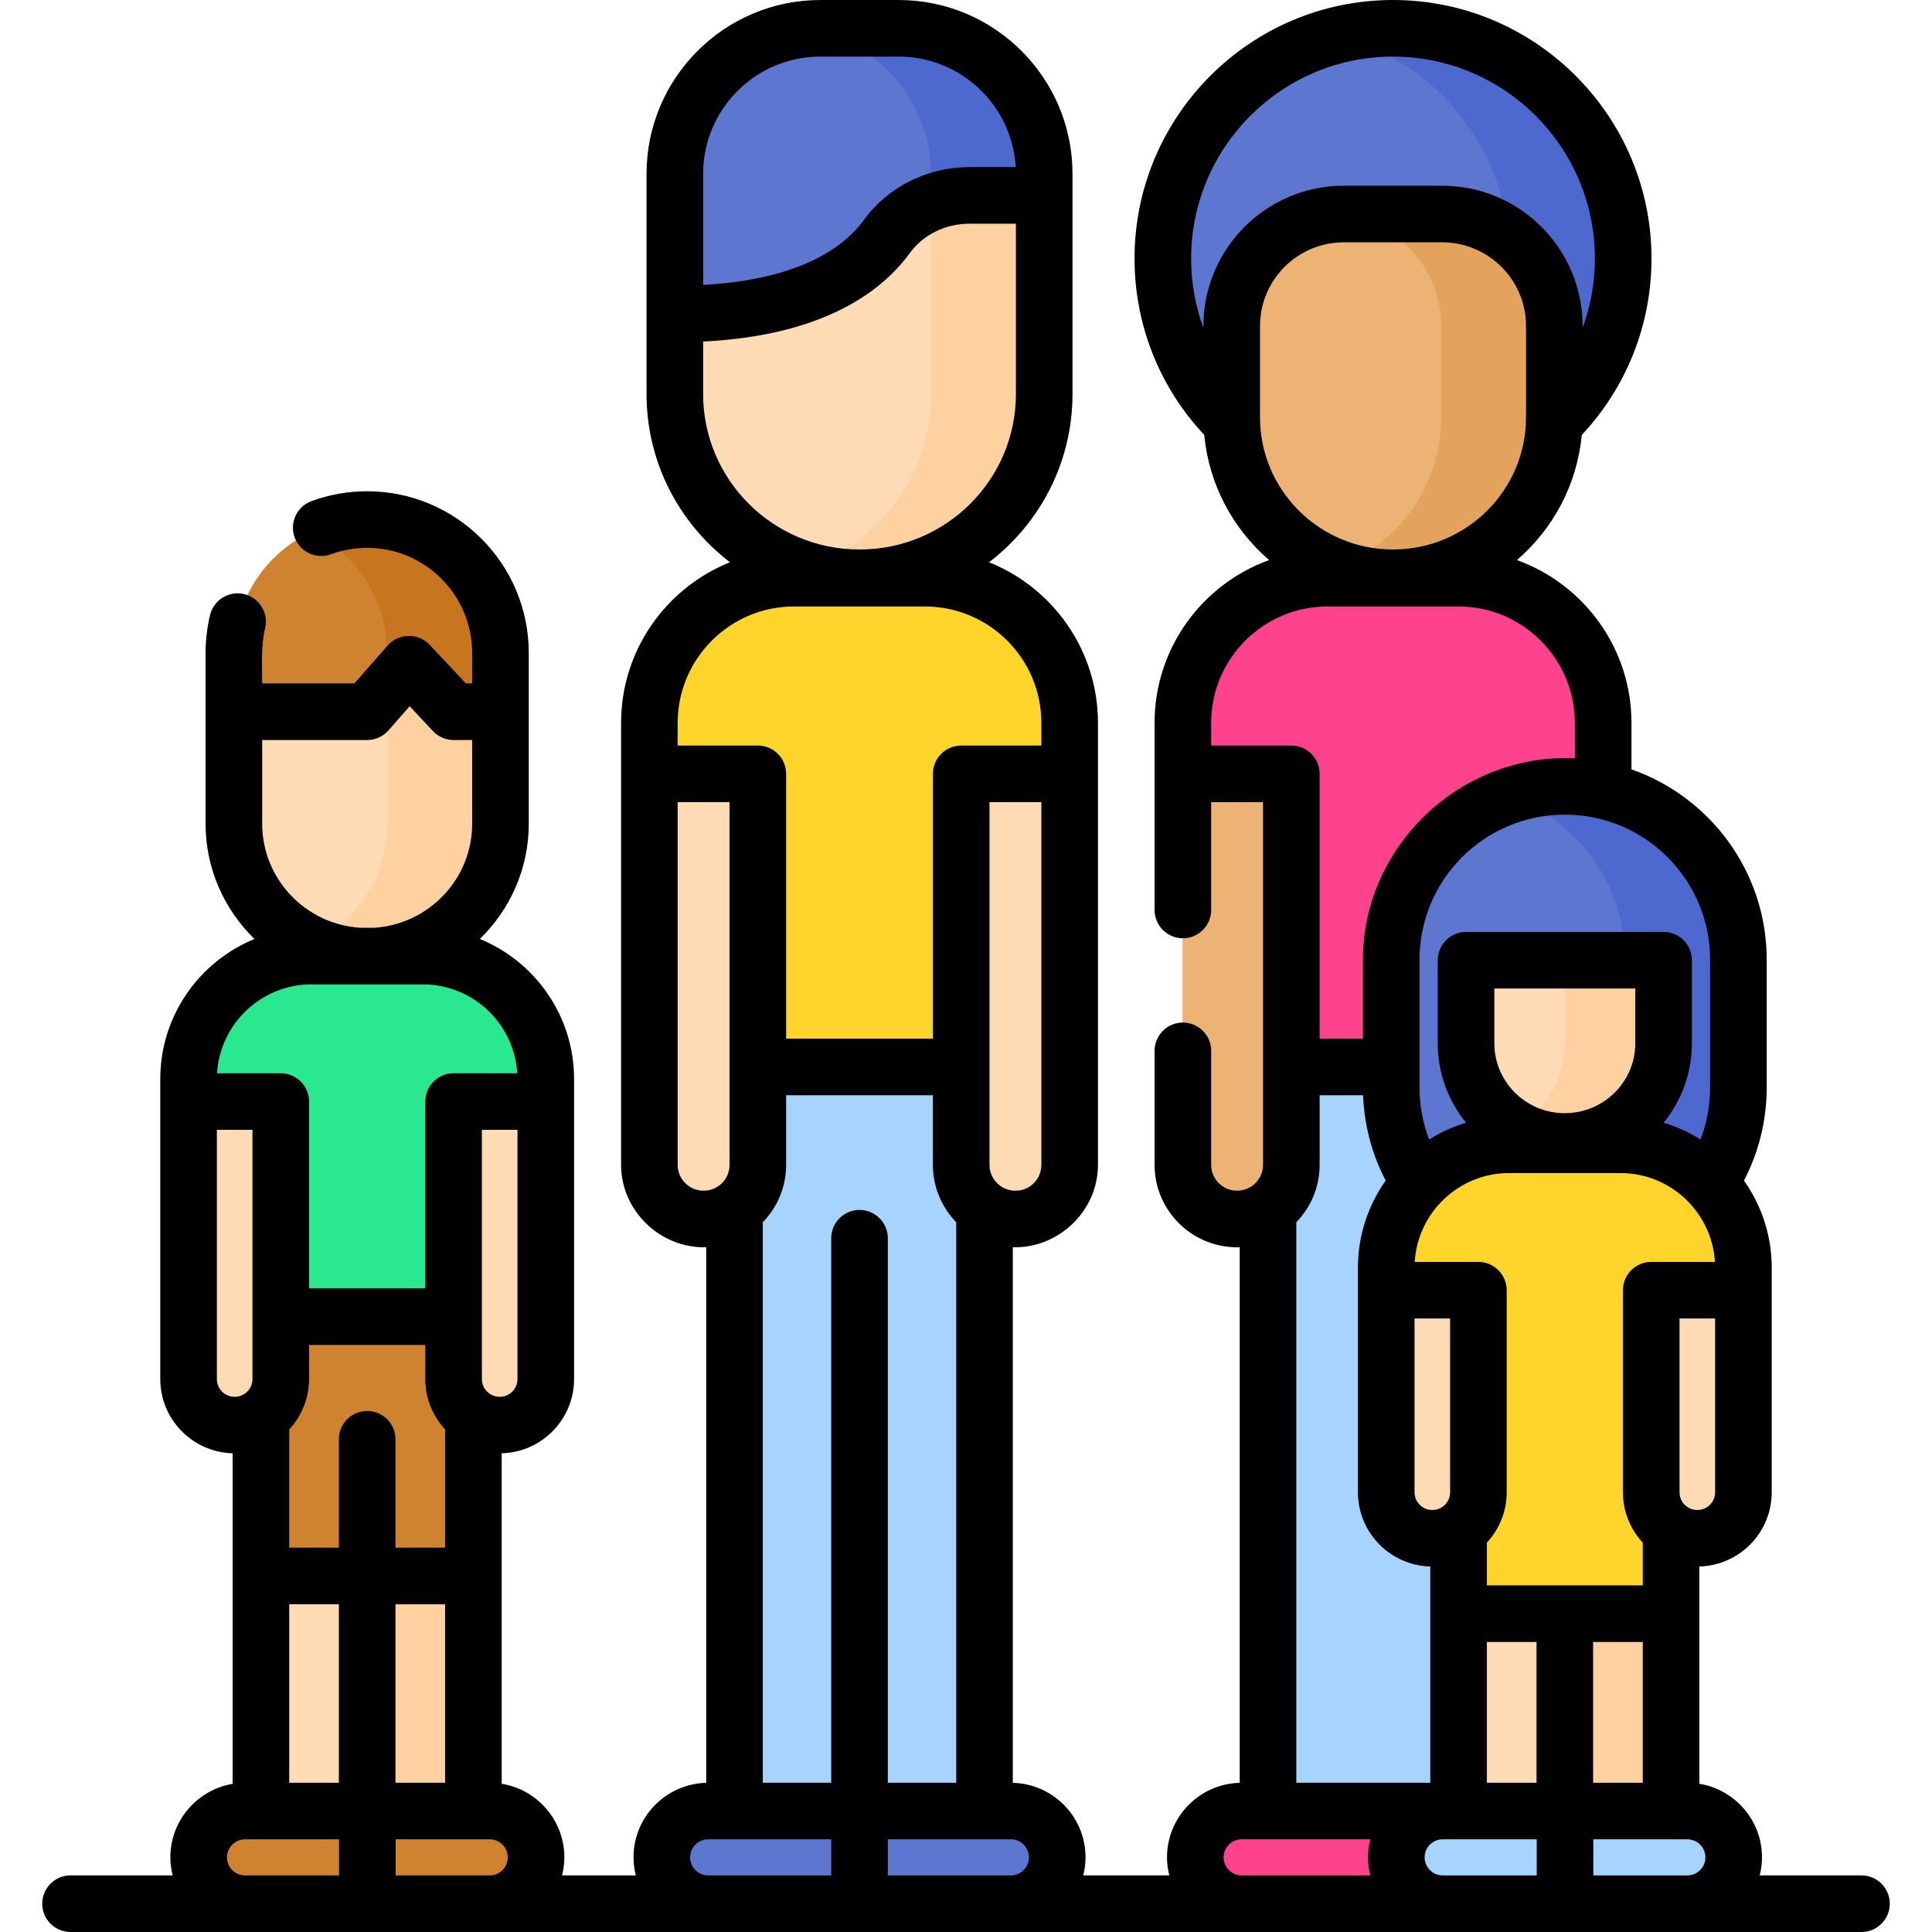 <svg id="Layer_1" enable-background="new 0 0 512 512" height="512" viewBox="0 0 512 512" width="512" xmlns="http://www.w3.org/2000/svg"><g><g><g><path d="m69.152 411.667h28.154v73.333h-28.154z" fill="#ffdbb5"/><path d="m97.306 411.667h28.154v73.333h-28.154z" fill="#ffd1a1"/></g><g><g><g><g fill="#cf8230"><path d="m64.932 504.5h32.425v-24.559h-32.425c-6.782 0-12.279 5.498-12.279 12.279 0 6.782 5.497 12.28 12.279 12.28z"/><path d="m129.783 504.5h-32.425v-24.559h32.425c6.782 0 12.279 5.498 12.279 12.279 0 6.782-5.497 12.28-12.279 12.28z"/></g><g><path d="m69.152 348.929h56.308v68.712h-56.308z" fill="#cf8230"/><g><g><g><g><path d="m97.305 137.691c-19.509 0-35.324 15.815-35.324 35.324v45.285c0 19.402 15.793 35.131 35.274 35.131h.102c19.481 0 35.274-15.729 35.274-35.131v-45.285c-.001-19.508-15.816-35.324-35.326-35.324z" fill="#ffdbb5"/></g></g></g><path d="m97.306 137.691c-5.364 0-10.446 1.202-15 3.341 12.007 5.641 20.324 17.838 20.324 31.983v45.285c0 14.079-8.318 26.217-20.324 31.821 4.54 2.119 9.604 3.31 14.949 3.31h.101c19.481 0 35.274-15.729 35.274-35.131v-45.284c0-19.509-15.815-35.325-35.324-35.325z" fill="#ffd1a1"/><path d="m144.637 348.929h-94.663v-62.967c0-18.002 14.594-32.596 32.596-32.596h29.471c18.002 0 32.596 14.594 32.596 32.596z" fill="#2ae88f"/><g fill="#ffdbb5"><path d="m62.214 377.661h-.049c-6.732 0-12.19-5.458-12.19-12.19v-73.55h24.43v73.55c-.001 6.733-5.459 12.19-12.191 12.19z"/><path d="m132.447 377.661h-.049c-6.732 0-12.19-5.458-12.19-12.19v-73.55h24.43v73.55c-.001 6.733-5.459 12.19-12.191 12.19z"/></g></g><path d="m132.63 188.612h-12.423l-11.825-12.612-11.077 12.612h-35.116v-15.754c0-19.422 15.745-35.167 35.167-35.167h.106c19.422 0 35.167 15.745 35.167 35.167v15.754z" fill="#cf8230"/><g><path d="m97.463 137.691h-.106c-5.346 0-10.41 1.198-14.947 3.333 11.947 5.619 20.22 17.758 20.22 31.835v9.691l5.752-6.55 11.824 12.613h12.423v-15.754c.001-19.423-15.744-35.168-35.166-35.168z" fill="#c7751e"/></g></g></g><g><g><path d="m276.726 84.661-97.886-1.461v-37.147c0-21.292 17.261-38.553 38.553-38.553h20.78c21.292 0 38.553 17.261 38.553 38.553z" fill="#5d76cf"/><path d="m238.173 7.5h-20.78c-1.561 0-3.097.104-4.61.284 19.118 2.28 33.943 18.538 33.943 38.269v53.091h30v-53.091c0-21.292-17.26-38.553-38.553-38.553z" fill="#4d69cf"/><g><g><g><path d="m178.84 83.2v21.238c0 26.883 21.881 48.676 48.873 48.676h.141c26.992 0 48.873-21.793 48.873-48.676v-52.656h-19.847c-8.579 0-16.78 3.937-21.833 10.871-6.615 9.079-21.784 20.547-56.207 20.547z" fill="#ffdbb5"/></g></g></g><path d="m256.88 51.782c-3.513 0-6.958.67-10.154 1.926v50.73c0 21.696-14.255 40.068-33.943 46.354 4.707 1.503 9.722 2.322 14.93 2.322h.141c26.992 0 48.873-21.793 48.873-48.676v-52.656z" fill="#ffd1a1"/></g><path d="m227.783 282.75h-33.126v197.192h33.126 33.127v-197.192z" fill="#a6d4ff"/><path d="m283.474 282.75h-111.382v-91.175c0-21.182 17.171-38.353 38.353-38.353h34.677c21.182 0 38.353 17.171 38.353 38.353v91.175z" fill="#ffd52b"/><path d="m186.493 323.046h-.058c-7.922 0-14.343-6.422-14.343-14.343v-103.627h28.745v103.626c0 7.922-6.422 14.344-14.344 14.344z" fill="#ffdbb5"/><path d="m269.131 323.046h-.058c-7.922 0-14.343-6.422-14.343-14.343v-103.627h28.745v103.626c-.001 7.922-6.422 14.344-14.344 14.344z" fill="#ffdbb5"/><g fill="#5d76cf"><path d="m187.667 504.5h40.116v-24.559h-40.116c-6.782 0-12.279 5.498-12.279 12.279 0 6.782 5.497 12.28 12.279 12.28z"/><path d="m267.899 504.5h-40.116v-24.559h40.116c6.782 0 12.279 5.498 12.279 12.279 0 6.782-5.497 12.28-12.279 12.28z"/></g></g><g><circle cx="369.165" cy="68.5" fill="#5d76cf" r="61"/><path d="m369.166 7.5c-5.177 0-10.201.65-15 1.864 26.435 6.685 46 30.624 46 59.136s-19.565 52.451-46 59.136c4.799 1.214 9.823 1.864 15 1.864 33.689 0 61-27.311 61-61s-27.311-61-61-61z" fill="#4d69cf"/><g><g><g><g><g><path d="m356.102 56.717c-16.394 0-29.684 13.29-29.684 29.684v24.199c0 23.479 19.111 42.513 42.686 42.513h.123c23.575 0 42.686-19.034 42.686-42.513v-24.199c0-16.394-13.29-29.684-29.684-29.684z" fill="#edb374"/></g></g></g></g><path d="m382.229 56.717h-26.126c-.651 0-1.296.028-1.937.07 15.49.999 27.747 13.872 27.747 29.615v24.198c0 18.244-11.542 33.799-27.747 39.831 4.65 1.731 9.682 2.683 14.938 2.683h.123c23.575 0 42.686-19.034 42.686-42.513v-24.2c0-16.394-13.29-29.684-29.684-29.684z" fill="#e3a35d"/><path d="m369.165 282.75h-33.126v197.192h33.126 33.127v-197.192z" fill="#a6d4ff"/><path d="m424.857 282.75h-111.383v-91.175c0-21.182 17.171-38.353 38.353-38.353h34.677c21.182 0 38.353 17.171 38.353 38.353z" fill="#ff428e"/><path d="m327.876 323.046h-.058c-7.922 0-14.343-6.422-14.343-14.343v-103.627h28.745v103.626c-.001 7.922-6.423 14.344-14.344 14.344z" fill="#edb374"/><g><path d="m329.049 504.5h59.468v-24.559h-59.468c-6.782 0-12.279 5.498-12.279 12.279 0 6.782 5.498 12.28 12.279 12.28z" fill="#ff428e"/></g></g></g><g><g><path d="m414.694 334.194c-25.407 0-46.003-20.596-46.003-46.003v-33.86c0-25.369 20.565-45.934 45.934-45.934h.139c25.369 0 45.934 20.565 45.934 45.934v33.86c0 25.407-20.597 46.003-46.004 46.003z" fill="#5d76cf"/><path d="m414.764 208.397h-.139c-5.229 0-10.248.886-14.931 2.495 18.036 6.199 31.003 23.299 31.003 43.439v33.86c0 20.153-12.964 37.267-31.003 43.488 4.703 1.622 9.746 2.515 15 2.515 25.407 0 46.003-20.596 46.003-46.003v-33.86c.001-25.369-20.565-45.934-45.933-45.934z" fill="#4d69cf"/><g><g><path d="m386.541 420.333h28.154v64.667h-28.154z" fill="#ffdbb5"/><path d="m414.694 420.333h28.154v64.667h-28.154z" fill="#ffd1a1"/></g><g><g><g><path d="m388.517 254.468v22c0 14.378 11.703 26.034 26.14 26.034h.075c14.436 0 26.14-11.656 26.14-26.034v-22z" fill="#ffdbb5"/></g></g></g><path d="m414.694 254.468v22c0 9.642-5.267 18.054-13.089 22.553 3.842 2.21 8.296 3.481 13.051 3.481h.075c14.437 0 26.14-11.656 26.14-26.034v-22z" fill="#ffd1a1"/><path d="m429.43 303.366h-29.471c-18.002 0-32.596 14.594-32.596 32.596v42.967h19.177v48.712h56.308v-48.712h19.177v-42.967c.001-18.003-14.593-32.596-32.595-32.596z" fill="#ffd52b"/><g fill="#ffdbb5"><path d="m379.603 407.661h-.049c-6.733 0-12.19-5.458-12.19-12.19v-53.55h24.43v53.55c-.001 6.733-5.459 12.19-12.191 12.19z"/><path d="m449.835 407.661h-.049c-6.733 0-12.19-5.458-12.19-12.19v-53.55h24.43v53.55c0 6.733-5.458 12.19-12.191 12.19z"/></g></g></g><g fill="#a6d4ff"><path d="m382.321 504.5h32.425v-24.559h-32.425c-6.782 0-12.279 5.498-12.279 12.279 0 6.782 5.497 12.28 12.279 12.28z"/><path d="m447.172 504.5h-32.425v-24.559h32.425c6.782 0 12.279 5.498 12.279 12.279 0 6.782-5.497 12.28-12.279 12.28z"/></g></g></g></g></g><path d="m493.31 497h-26.967c.383-1.534.608-3.129.608-4.779 0-9.823-7.205-17.972-16.603-19.5v-57.586c10.619-.276 19.177-8.98 19.177-19.664v-59.51c0-8.596-2.728-16.562-7.351-23.096 3.951-7.588 6.023-16.015 6.023-24.675v-33.86c0-23.301-14.997-43.153-35.841-50.444v-12.312c0-19.845-12.675-36.781-30.353-43.15 9.537-8.219 15.947-19.941 17.182-33.146 11.915-12.733 18.479-29.307 18.479-46.778 0-37.771-30.729-68.5-68.5-68.5s-68.5 30.729-68.5 68.5c0 17.506 6.56 34.036 18.479 46.77 1.234 13.208 7.644 24.935 17.183 33.155-17.678 6.37-30.353 23.305-30.353 43.15v49.573c0 4.142 3.357 7.5 7.5 7.5s7.5-3.358 7.5-7.5v-28.572h13.745v96.126c0 3.773-3.07 6.843-6.902 6.843-3.773 0-6.843-3.07-6.843-6.843v-30.218c0-4.142-3.357-7.5-7.5-7.5s-7.5 3.358-7.5 7.5v30.218c0 12.044 9.799 21.843 21.901 21.843.222 0 .442-.01.663-.017v141.938c-10.669.274-19.269 9.02-19.269 19.753 0 1.651.226 3.246.608 4.779h-22.806c.383-1.534.608-3.129.608-4.779 0-10.734-8.6-19.479-19.27-19.753v-141.937c12.128.362 22.565-9.647 22.565-21.826v-117.128c0-19.279-11.966-35.806-28.857-42.573 13.429-10.277 22.109-26.426 22.109-44.564v-58.385c.002-25.394-20.658-46.053-46.052-46.053h-20.78c-25.394 0-46.053 20.659-46.053 46.053v58.384c0 18.139 8.679 34.287 22.108 44.564-16.89 6.768-28.856 23.294-28.856 42.573v117.127c0 12.176 10.427 22.189 22.564 21.826v141.938c-10.669.274-19.269 9.02-19.269 19.753 0 1.651.226 3.246.608 4.779h-19.542c.383-1.534.608-3.129.608-4.779 0-9.823-7.205-17.973-16.604-19.5v-87.586c10.619-.275 19.178-8.98 19.178-19.664v-79.51c0-16.76-10.342-31.144-24.975-37.126 7.991-7.75 12.968-18.571 12.968-30.535v-45.285c0-23.613-19.211-42.824-42.824-42.824-5.067 0-10.032.879-14.757 2.613-3.889 1.427-5.884 5.736-4.457 9.625s5.731 5.884 9.625 4.458c3.064-1.125 6.29-1.695 9.589-1.695 15.343 0 27.824 12.482 27.824 27.824v8.097h-1.674l-9.602-10.242c-2.987-3.186-8.225-3.101-11.106.18l-8.837 10.062h-24.43c0-4.831-.358-9.885.776-14.619.967-4.028-1.516-8.076-5.544-9.042-4.025-.967-8.075 1.516-9.042 5.543-.79 3.292-1.19 6.664-1.19 10.021v45.287c0 11.964 4.977 22.785 12.968 30.535-14.634 5.982-24.975 20.365-24.975 37.126v79.51c0 10.684 8.559 19.389 19.177 19.664v87.602c-9.347 1.57-16.498 9.698-16.498 19.484 0 1.651.226 3.246.608 4.779h-27.069c-4.143 0-7.5 3.358-7.5 7.5s3.357 7.5 7.5 7.5h474.62c4.143 0 7.5-3.358 7.5-7.5s-3.358-7.5-7.5-7.5zm-143.59-188.297v-18.453h11.512c.301 7.934 2.345 15.63 5.982 22.615-4.623 6.535-7.351 14.501-7.351 23.096v59.51c0 10.684 8.559 19.389 19.178 19.664v57.306h-35.502v-148.535c3.821-3.936 6.181-9.298 6.181-15.203zm83.652-32.235c0 10.22-8.361 18.534-18.715 18.534-10.278 0-18.64-8.314-18.64-18.534v-14.5h37.354v14.5zm-33.413 34.398h29.471c13.32 0 24.245 10.433 25.044 23.556h-16.878c-4.143 0-7.5 3.358-7.5 7.5v53.55c0 5.151 2.004 9.831 5.253 13.344v11.326h-41.308v-11.328c3.248-3.512 5.252-8.192 5.252-13.342v-53.55c0-4.142-3.357-7.5-7.5-7.5h-16.878c.799-13.123 11.724-23.556 25.044-23.556zm-25.096 38.555h9.43v46.05c0 2.586-2.104 4.69-4.69 4.69h-.049c-2.586 0-4.69-2.104-4.69-4.69v-46.05zm19.178 123.02v-37.3h13.153v37.3zm28.153 0v-37.3h13.154v37.3zm32.331-76.97c0 2.586-2.104 4.69-4.69 4.69h-.049c-2.586 0-4.69-2.104-4.69-4.69v-46.05h9.43v46.05zm-1.328-141.14v33.86c0 4.757-.867 9.415-2.539 13.779-3.017-1.891-6.301-3.391-9.783-4.43 4.683-5.763 7.496-13.094 7.496-21.072v-22c0-4.142-3.357-7.5-7.5-7.5h-52.354c-4.143 0-7.5 3.358-7.5 7.5v22c0 7.976 2.813 15.307 7.501 21.07-3.484 1.039-6.77 2.54-9.789 4.432-1.672-4.364-2.539-9.022-2.539-13.779v-33.86c0-21.192 17.241-38.434 38.434-38.434h.139c21.193 0 38.434 17.241 38.434 38.434zm-134.279-167.93v.51c-2.131-5.824-3.253-12.034-3.253-18.412 0-29.5 24-53.5 53.5-53.5s53.5 24 53.5 53.5c0 6.359-1.124 12.562-3.252 18.385v-.483c0-20.503-16.681-37.184-37.185-37.184h-26.126c-20.503 0-37.184 16.681-37.184 37.184zm15 0c0-12.232 9.952-22.184 22.185-22.184h26.126c12.232 0 22.185 9.952 22.185 22.184v24.199c0 19.306-15.784 35.013-35.187 35.013h-.122c-19.402 0-35.187-15.707-35.187-35.013zm-12.943 111.175v-6.001c0-17.012 13.841-30.853 30.853-30.853h34.677c17.012 0 30.853 13.84 30.853 30.853v9.387c-30.08-1.444-56.165 23.185-56.165 53.368v20.92h-11.473v-70.174c0-4.142-3.357-7.5-7.5-7.5zm-93.192 123.068c-4.143 0-7.5 3.358-7.5 7.5v144.297h-18.127v-148.535c3.821-3.935 6.181-9.297 6.181-15.203v-18.453h38.893v18.452c0 5.905 2.359 11.267 6.18 15.202v148.537h-18.126v-144.297c-.001-4.142-3.358-7.5-7.501-7.5zm48.192-11.941c0 3.773-3.07 6.843-6.844 6.843h-.059c-3.773 0-6.843-3.07-6.843-6.843v-96.126h13.745v96.126zm-58.582-293.703h20.78c16.528 0 30.078 12.98 31 29.282h-12.293c-11.099 0-21.526 5.216-27.894 13.954-5.312 7.291-17.003 15.856-42.646 17.26v-29.443c0-17.122 13.931-31.053 31.053-31.053zm-31.053 89.438v-13.92c32.087-1.599 47.462-13.419 54.77-23.447 3.554-4.876 9.449-7.788 15.771-7.788h12.347v45.156c0 22.705-18.56 41.176-41.373 41.176h-.141c-22.815-.002-41.374-18.473-41.374-41.177zm24.104 56.285h34.677c17.013 0 30.854 13.84 30.854 30.853v6.001h-21.245c-4.143 0-7.5 3.358-7.5 7.5v70.174h-38.893v-70.174c0-4.142-3.357-7.5-7.5-7.5h-21.245v-6.001c0-17.013 13.841-30.853 30.852-30.853zm-24.008 154.823c-3.773 0-6.844-3.07-6.844-6.843v-96.126h13.745v96.126c0 3.773-3.07 6.843-6.844 6.843zm-68.477 63.268v31.328h-13.153v-28.718c0-4.142-3.357-7.5-7.5-7.5s-7.5 3.358-7.5 7.5v28.718h-13.155v-31.326c3.249-3.513 5.253-8.193 5.253-13.344v-9.042h30.803v9.042c0 5.149 2.004 9.829 5.252 13.342zm-41.308 46.327h13.154v47.3h-13.154zm28.155 47.3v-47.3h13.153v47.3zm32.331-106.97c0 2.586-2.104 4.69-4.69 4.69h-.049c-2.586 0-4.69-2.104-4.69-4.69v-66.05h9.43v66.05zm-39.831-169.359c2.158 0 4.211-.929 5.635-2.551l5.624-6.402 6.171 6.583c1.418 1.513 3.398 2.371 5.472 2.371h4.923v22.187c0 14.629-11.488 26.632-25.959 27.565h-3.732c-14.471-.934-25.959-12.937-25.959-27.565v-22.188zm-14.737 64.754h29.472c13.32 0 24.245 10.433 25.044 23.556h-16.878c-4.143 0-7.5 3.358-7.5 7.5v49.507h-30.803v-49.507c0-4.142-3.357-7.5-7.5-7.5h-16.878c.799-13.123 11.724-23.556 25.043-23.556zm-25.094 104.605v-66.05h9.43v66.05c0 2.586-2.104 4.69-4.69 4.69h-.05c-2.587 0-4.69-2.104-4.69-4.69zm2.678 126.75c0-2.635 2.144-4.779 4.778-4.779h24.926v9.558h-24.925c-2.635 0-4.779-2.144-4.779-4.779zm44.704 4.779v-9.559h24.926c2.636 0 4.779 2.144 4.779 4.779s-2.143 4.78-4.779 4.78zm78.031-4.779c0-2.635 2.144-4.779 4.779-4.779h32.616v9.558h-32.616c-2.636 0-4.779-2.144-4.779-4.779zm52.395 4.779v-9.559h32.616c2.636 0 4.779 2.144 4.779 4.779s-2.143 4.78-4.779 4.78zm88.988-4.779c0-2.635 2.144-4.779 4.779-4.779h34.1c-.811 3.186-.811 6.372 0 9.559h-34.1c-2.636-.001-4.779-2.145-4.779-4.78zm58.05 4.779c-2.636 0-4.779-2.144-4.779-4.779s2.144-4.779 4.779-4.779h24.925v9.558zm39.925 0v-9.559h24.926c2.636 0 4.779 2.144 4.779 4.779s-2.143 4.78-4.779 4.78z"/></g></svg>